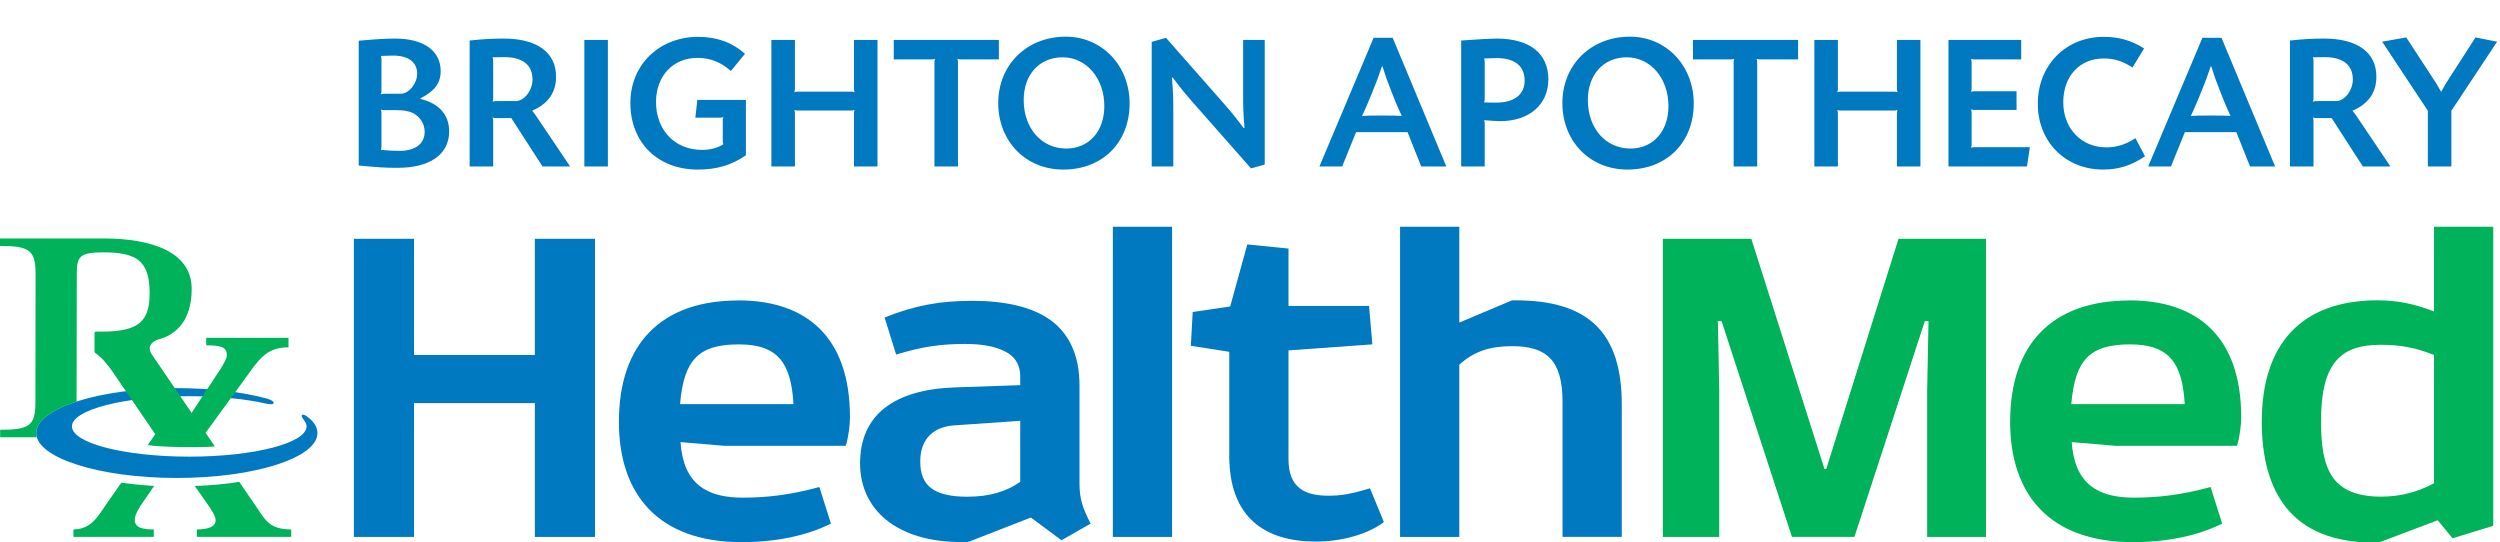 <svg width="871" height="189" viewBox="0 0 871 189" fill="none" xmlns="http://www.w3.org/2000/svg">
<path d="M123.288 187.063V83.197H144.249V123.68H186.347V83.197H207.309V187.063H186.347V140.445H144.249V187.063H123.288Z" fill="#0079C1"/>
<path d="M257.255 104.657C280.799 104.657 296.123 117.249 296.123 145.314C296.123 148.22 295.627 152.095 294.683 155.323H252.411L237.087 154.032C238.056 168.536 246.128 173.379 258.695 173.379C267.239 173.379 275.46 172.411 285.469 169.679L289.492 182.42C281.097 186.617 270.467 188.877 258.372 188.877C229.339 188.877 215.629 172.262 215.629 146.953C215.629 120.006 230.158 104.682 257.255 104.682V104.657ZM276.453 140.794C275.633 126.762 271.287 119.981 257.428 119.981C243.57 119.981 238.23 125.147 236.938 140.794H276.453Z" fill="#0079C1"/>
<path d="M369.812 188.206L359.158 180.308L337.227 188.852H334.967C312.217 188.852 299.65 177.402 299.65 161.432C299.65 144.494 311.571 135.777 332.384 134.982L355.457 134.187V131.132C355.457 127.581 354.017 124.849 351.26 123.06C347.385 120.651 342.07 119.832 336.259 119.832C327.715 119.832 321.084 120.8 312.217 123.532L308.194 110.617C318.674 106.42 327.392 104.806 338.842 104.806C349.496 104.806 359.481 106.743 366.087 111.586C372.371 116.255 376.096 123.507 376.096 134.336V168.536C376.096 174.024 377.388 177.402 379.971 182.419L369.812 188.231V188.206ZM355.457 167.89V146.605L332.235 148.22C325.952 148.691 320.612 152.243 320.612 160.787C320.612 169.33 325.455 173.056 337.053 173.056C344.628 173.056 350.614 171.292 355.432 167.89H355.457Z" fill="#0079C1"/>
<path d="M408.358 187.063H387.719V79H408.358V187.063Z" fill="#0079C1"/>
<path d="M428.276 122.563L414.89 120.476L415.535 108.704L428.599 106.767L434.56 85.159L448.915 86.6V106.593H476.98L478.123 119.98L448.915 122.066V159.966C448.915 170.124 454.727 172.707 462.948 172.707C467.145 172.707 471.02 172.061 477.303 170.124L482.146 181.897C476.335 186.243 467.319 188.677 458.428 188.677C440.695 188.677 428.276 180.282 428.276 158.849V122.563Z" fill="#0079C1"/>
<path d="M487.785 79H508.424V112.38L526.803 104.631H527.92C553.551 104.631 565.026 115.932 565.026 140.917V187.038H544.387V139.948C544.387 125.593 538.898 120.601 526.803 120.601C519.227 120.601 513.565 122.364 508.424 127.058V187.063H487.785V79Z" fill="#0079C1"/>
<path d="M579.357 187.063V83.197H610.154L635.636 163.369H636.282L661.441 83.197H691.915V187.063H671.425V135.925L671.897 111.883H670.606L646.092 187.038H624.311L599.798 111.883H598.506L598.978 135.925V187.063H579.308H579.357Z" fill="#00B259"/>
<path d="M741.959 104.657C765.504 104.657 780.828 117.249 780.828 145.314C780.828 148.22 780.331 152.095 779.387 155.323H737.116L721.792 154.032C722.761 168.536 730.832 173.379 743.4 173.379C751.943 173.379 760.164 172.411 770.173 169.679L774.197 182.42C765.802 186.617 755.172 188.877 743.077 188.877C714.043 188.877 700.333 172.262 700.333 146.953C700.333 120.006 714.863 104.682 741.959 104.682V104.657ZM761.158 140.794C760.338 126.762 755.992 119.981 742.133 119.981C728.274 119.981 722.935 125.147 721.643 140.794H761.158Z" fill="#00B259"/>
<path d="M868.649 79V183.188L854.467 187.535L849.301 181.251L828.811 189H826.874C798.809 189 788.005 171.913 788.005 146.902C788.005 120.129 801.566 104.631 828.34 104.631C835.443 104.631 841.254 105.923 848.01 108.506V79H868.649ZM829.631 173.03C836.237 173.03 842.372 171.416 848.01 168.361V123.681C841.552 121.098 836.237 120.129 829.457 120.129C815.748 120.129 808.644 126.09 808.644 146.729C808.644 163.021 812.022 173.03 829.606 173.03H829.631Z" fill="#00B259"/>
<path d="M88.939 176.036L83.326 167.865C79.377 168.61 72.001 169.231 67.853 169.306L73.143 176.856C74.137 178.446 75.13 179.985 75.13 181.227C75.13 183.736 72.025 184.456 68.598 184.456V187.039H101.457V184.456C93.484 184.456 92.292 180.805 88.914 176.012" fill="#00B259"/>
<path d="M46.942 181.127C46.942 179.985 47.488 178.519 48.929 176.234L53.697 169.305C47.96 168.908 45.203 168.585 42.273 168.188L37.355 175.191C34.449 179.314 32.04 184.455 25.582 184.455V187.038H53.573V184.455C50.146 184.455 46.942 184.033 46.942 181.127Z" fill="#00B259"/>
<path d="M108.609 146.529C108.609 146.529 105.976 143.797 105.206 144.617C104.585 145.262 106.82 146.852 106.82 148.566C106.746 154.377 88.516 159.096 65.94 159.096C43.364 159.096 25.059 154.377 25.059 148.566C25.059 142.754 43.364 138.035 65.94 138.035C76.123 138.035 85.436 138.979 92.614 140.593C92.614 140.593 94.775 141.14 95.222 140.618C95.942 139.724 92.987 138.855 92.987 138.855C84.493 136.57 73.54 135.229 61.593 135.229C34.547 135.229 12.616 142.232 12.616 150.875C12.616 159.518 34.547 166.522 61.593 166.522C88.64 166.522 110.595 159.518 110.595 150.875C110.595 149.36 109.9 147.895 108.633 146.504" fill="#0079C1"/>
<path d="M100.413 117.695H71.851V120.303C77.39 120.303 79.029 121.122 79.029 123.73C79.029 124.873 78.135 126.363 77.042 128.226L66.859 143.699L66.76 143.972L66.661 143.699C66.661 143.699 53.82 124.848 52.976 123.606C50.244 119.657 55.161 118.266 55.161 118.266C61.47 116.602 66.785 111.536 66.785 100.657C66.785 87.941 53.249 83.073 35.913 83.073H0V85.681C10.332 85.681 12.393 87.246 12.393 95.417L12.344 140.097C12.344 148.244 10.382 149.734 0.05 149.734V152.342H12.816C12.666 151.87 12.617 151.373 12.617 150.901C12.617 146.605 17.982 142.78 26.674 139.924L26.749 95.442C26.749 89.481 27.618 87.916 35.938 87.916C47.586 87.916 52.131 90.847 52.131 102.048C52.131 111.56 48.779 115.534 35.64 115.534H33.579C33.579 115.534 33.206 115.46 33.032 115.708C32.883 115.907 32.933 116.304 32.933 116.304V122.29C32.933 122.29 32.933 122.613 33.032 122.811C33.107 122.96 33.33 123.109 33.355 123.109C35.491 124.6 37.304 126.76 39.365 129.716L53.994 151.125L54.193 151.274L54.019 151.398L51.461 155.049C55.509 155.819 70.411 156.017 74.857 155.521L71.678 150.876L71.504 150.777L71.702 150.678L86.704 130.088C91.348 123.333 94.453 121.023 100.513 121.023V117.72L100.413 117.695Z" fill="#00B259"/>
<path d="M124.973 57.664V14.186C131.894 13.581 134.314 13.446 137.741 13.446C147.619 13.446 153.533 17.68 153.533 24.803C153.533 28.902 151.45 31.725 146.477 34.278L146.544 34.48C152.928 36.026 156.49 39.99 156.49 45.77C156.49 53.766 149.837 58.47 138.547 58.47C134.246 58.47 132.096 58.336 124.973 57.664ZM132.768 51.952L132.701 52.221C135.859 52.49 136.934 52.557 139.219 52.557C144.73 52.557 147.955 50.07 147.955 45.904C147.955 43.149 146.342 40.595 143.722 39.318C142.445 38.714 140.63 38.378 138.144 38.378H134.246C133.507 38.378 133.373 38.378 132.701 38.176C132.902 38.848 132.902 38.915 132.902 39.722V40.595V50.608C132.902 51.347 132.902 51.482 132.768 51.952ZM134.246 32.666H139.622C142.445 32.666 145.334 29.104 145.334 25.677C145.334 21.645 142.31 19.36 136.8 19.36C135.859 19.36 134.784 19.427 132.701 19.494C132.902 20.166 132.902 20.301 132.902 21.04V31.322C132.902 32.128 132.902 32.195 132.701 32.867C133.373 32.666 133.507 32.666 134.246 32.666ZM163.623 58V14.118C168.73 13.581 171.485 13.446 175.584 13.446C187.143 13.446 193.728 18.285 193.728 26.685C193.728 32.262 190.973 36.16 185.396 38.579C186.135 39.453 186.336 39.722 187.008 40.73L198.634 58H189.024L178.138 41.133H173.165C172.426 41.133 172.292 41.133 171.62 40.931C171.821 41.603 171.821 41.738 171.821 42.477V58H163.623ZM173.165 35.219H179.684C182.64 35.219 185.53 31.523 185.53 27.693C185.53 22.653 182.103 19.898 175.652 19.898C174.778 19.898 173.837 19.898 171.62 19.965C171.821 20.637 171.821 20.838 171.821 21.578V33.875C171.821 34.614 171.821 34.749 171.62 35.421C172.292 35.219 172.426 35.219 173.165 35.219ZM211.787 13.917V58H203.588V13.917H211.787ZM259.539 18.755L254.634 24.736C251.206 21.645 247.376 20.166 243.008 20.166C234.474 20.166 228.56 26.483 228.56 35.555C228.56 45.366 235.146 52.221 244.554 52.221C247.443 52.221 249.862 51.616 252.013 50.272C251.811 49.667 251.811 49.466 251.811 48.794V42.342C251.811 41.603 251.811 41.469 252.013 40.797C251.341 40.998 251.206 40.998 250.467 40.998H242.269L242.941 34.816H259.875V54.102C254.768 57.597 249.728 59.075 243.075 59.075C229.165 59.075 219.622 49.667 219.622 35.891C219.622 22.586 229.635 12.842 243.277 12.842C249.728 12.842 255.171 14.79 259.539 18.755ZM278.298 31.926H296.173C296.912 31.926 297.047 31.926 297.719 32.128C297.517 31.456 297.517 31.322 297.517 30.582V13.917H305.716V58H297.517V39.856C297.517 39.117 297.517 38.982 297.719 38.31C297.047 38.512 296.912 38.512 296.173 38.512H278.298C277.559 38.512 277.424 38.512 276.752 38.31C276.954 38.982 276.954 39.117 276.954 39.856V58H268.756V13.917H276.954V30.582C276.954 31.322 276.954 31.456 276.752 32.128C277.424 31.926 277.559 31.926 278.298 31.926ZM311.381 13.917H348.005V20.704H335.103C334.364 20.704 334.229 20.704 333.557 20.502C333.759 21.174 333.759 21.309 333.759 22.048V58H325.561V22.048C325.561 21.309 325.561 21.174 325.762 20.502C325.09 20.704 324.956 20.704 324.217 20.704H311.381V13.917ZM371.306 12.774C383.94 12.774 393.55 22.854 393.55 36.026C393.55 49.667 384.142 59.075 370.433 59.075C357.396 59.075 347.786 49.264 347.786 35.891C347.786 22.586 357.732 12.774 371.306 12.774ZM370.231 19.965C362.167 19.965 356.657 25.946 356.657 34.816C356.657 44.694 362.839 51.75 371.508 51.75C379.37 51.75 384.746 45.77 384.746 36.966C384.746 27.29 378.497 19.965 370.231 19.965ZM401.252 14.589L406.225 13.178L425.579 35.152C429.342 39.453 430.148 40.461 433.307 44.627L433.576 44.56C433.172 39.318 433.105 38.042 433.105 32.33V13.917H440.632V57.328L435.86 58.672L416.305 36.496C412.475 32.128 411.736 31.187 408.577 27.021L408.308 27.088C408.712 32.33 408.779 33.606 408.779 39.318V58H401.252V14.589ZM495.164 58L490.393 46.038H472.451L467.612 58H459.683L478.566 13.178H485.219L503.9 58H495.164ZM480.313 40.259H482.665C485.488 40.259 485.958 40.259 488.377 40.394C487.369 38.243 487.168 37.773 486.092 35.219L484.816 31.994C483.203 27.894 482.867 26.954 481.657 23.123H481.456C480.179 26.954 479.776 28.029 478.163 31.994L476.886 35.085C475.744 37.907 475.542 38.176 474.534 40.394C476.953 40.259 477.491 40.259 480.313 40.259ZM509.073 14.118L512.097 13.917C515.524 13.648 519.422 13.446 521.505 13.446C532.929 13.446 539.447 18.621 539.447 27.626C539.447 36.429 532.794 42.208 522.647 42.208C521.572 42.208 519.22 42.074 517.07 41.872C517.271 42.41 517.271 42.544 517.271 43.216V58H509.073V14.118ZM517.271 21.914V34.211C517.271 34.883 517.271 35.085 517.07 35.69C519.623 35.757 519.556 35.757 521.303 35.757C527.553 35.757 531.182 32.934 531.182 28.096C531.182 22.989 527.754 20.234 521.438 20.234C520.362 20.234 519.422 20.301 517.07 20.368C517.271 21.04 517.271 21.242 517.271 21.914ZM567.853 12.774C580.487 12.774 590.097 22.854 590.097 36.026C590.097 49.667 580.689 59.075 566.98 59.075C553.943 59.075 544.333 49.264 544.333 35.891C544.333 22.586 554.279 12.774 567.853 12.774ZM566.778 19.965C558.714 19.965 553.204 25.946 553.204 34.816C553.204 44.694 559.386 51.75 568.055 51.75C575.917 51.75 581.293 45.77 581.293 36.966C581.293 27.29 575.044 19.965 566.778 19.965ZM589.828 13.917H626.452V20.704H613.55C612.811 20.704 612.676 20.704 612.004 20.502C612.206 21.174 612.206 21.309 612.206 22.048V58H604.007V22.048C604.007 21.309 604.007 21.174 604.209 20.502C603.537 20.704 603.403 20.704 602.663 20.704H589.828V13.917ZM641.664 31.926H659.539C660.278 31.926 660.412 31.926 661.084 32.128C660.883 31.456 660.883 31.322 660.883 30.582V13.917H669.081V58H660.883V39.856C660.883 39.117 660.883 38.982 661.084 38.31C660.412 38.512 660.278 38.512 659.539 38.512H641.664C640.924 38.512 640.79 38.512 640.118 38.31C640.32 38.982 640.32 39.117 640.32 39.856V58H632.121V13.917H640.32V30.582C640.32 31.322 640.32 31.456 640.118 32.128C640.79 31.926 640.924 31.926 641.664 31.926ZM704.181 13.917V20.704H688.254C687.515 20.704 687.381 20.704 686.709 20.502C686.91 21.174 686.91 21.309 686.91 22.048V30.448C686.91 31.187 686.91 31.322 686.709 31.994C687.381 31.792 687.515 31.792 688.254 31.792H702.568V38.31H688.254C687.515 38.31 687.381 38.31 686.709 38.109C686.91 38.781 686.91 38.915 686.91 39.654V49.936C686.91 50.675 686.91 50.81 686.709 51.482C687.381 51.28 687.515 51.28 688.254 51.28H707.205L706.197 58H678.846V13.917H704.181ZM746.996 16.874L742.964 23.526C739.403 21.242 736.513 20.368 732.952 20.368C724.552 20.368 718.84 26.55 718.84 35.622C718.84 44.762 725.156 51.347 733.825 51.347C737.521 51.347 740.814 50.272 743.972 48.122L747.332 54.438C742.763 57.597 738.126 59.075 732.75 59.075C719.579 59.075 709.969 49.398 709.969 36.16C709.969 22.72 719.713 12.842 732.884 12.842C738.26 12.842 742.494 14.051 746.996 16.874ZM783.914 58L779.143 46.038H761.201L756.362 58H748.433L767.316 13.178H773.969L792.65 58H783.914ZM769.063 40.259H771.415C774.238 40.259 774.708 40.259 777.127 40.394C776.119 38.243 775.918 37.773 774.842 35.219L773.566 31.994C771.953 27.894 771.617 26.954 770.407 23.123H770.206C768.929 26.954 768.526 28.029 766.913 31.994L765.636 35.085C764.494 37.907 764.292 38.176 763.284 40.394C765.703 40.259 766.241 40.259 769.063 40.259ZM797.823 58V14.118C802.93 13.581 805.685 13.446 809.784 13.446C821.343 13.446 827.928 18.285 827.928 26.685C827.928 32.262 825.173 36.16 819.596 38.579C820.335 39.453 820.536 39.722 821.208 40.73L832.834 58H823.224L812.338 41.133H807.365C806.626 41.133 806.492 41.133 805.82 40.931C806.021 41.603 806.021 41.738 806.021 42.477V58H797.823ZM807.365 35.219H813.884C816.84 35.219 819.73 31.523 819.73 27.693C819.73 22.653 816.303 19.898 809.852 19.898C808.978 19.898 808.037 19.898 805.82 19.965C806.021 20.637 806.021 20.838 806.021 21.578V33.875C806.021 34.614 806.021 34.749 805.82 35.421C806.492 35.219 806.626 35.219 807.365 35.219ZM862.462 13.043L869.989 14.522L854.062 38.579V58H845.864V38.579L829.938 14.522L838.338 13.043L847.208 26.618C848.821 29.037 849.157 29.642 850.501 31.994C851.778 29.642 852.181 28.97 853.726 26.618L862.462 13.043Z" fill="#0079C1"/>
</svg>
